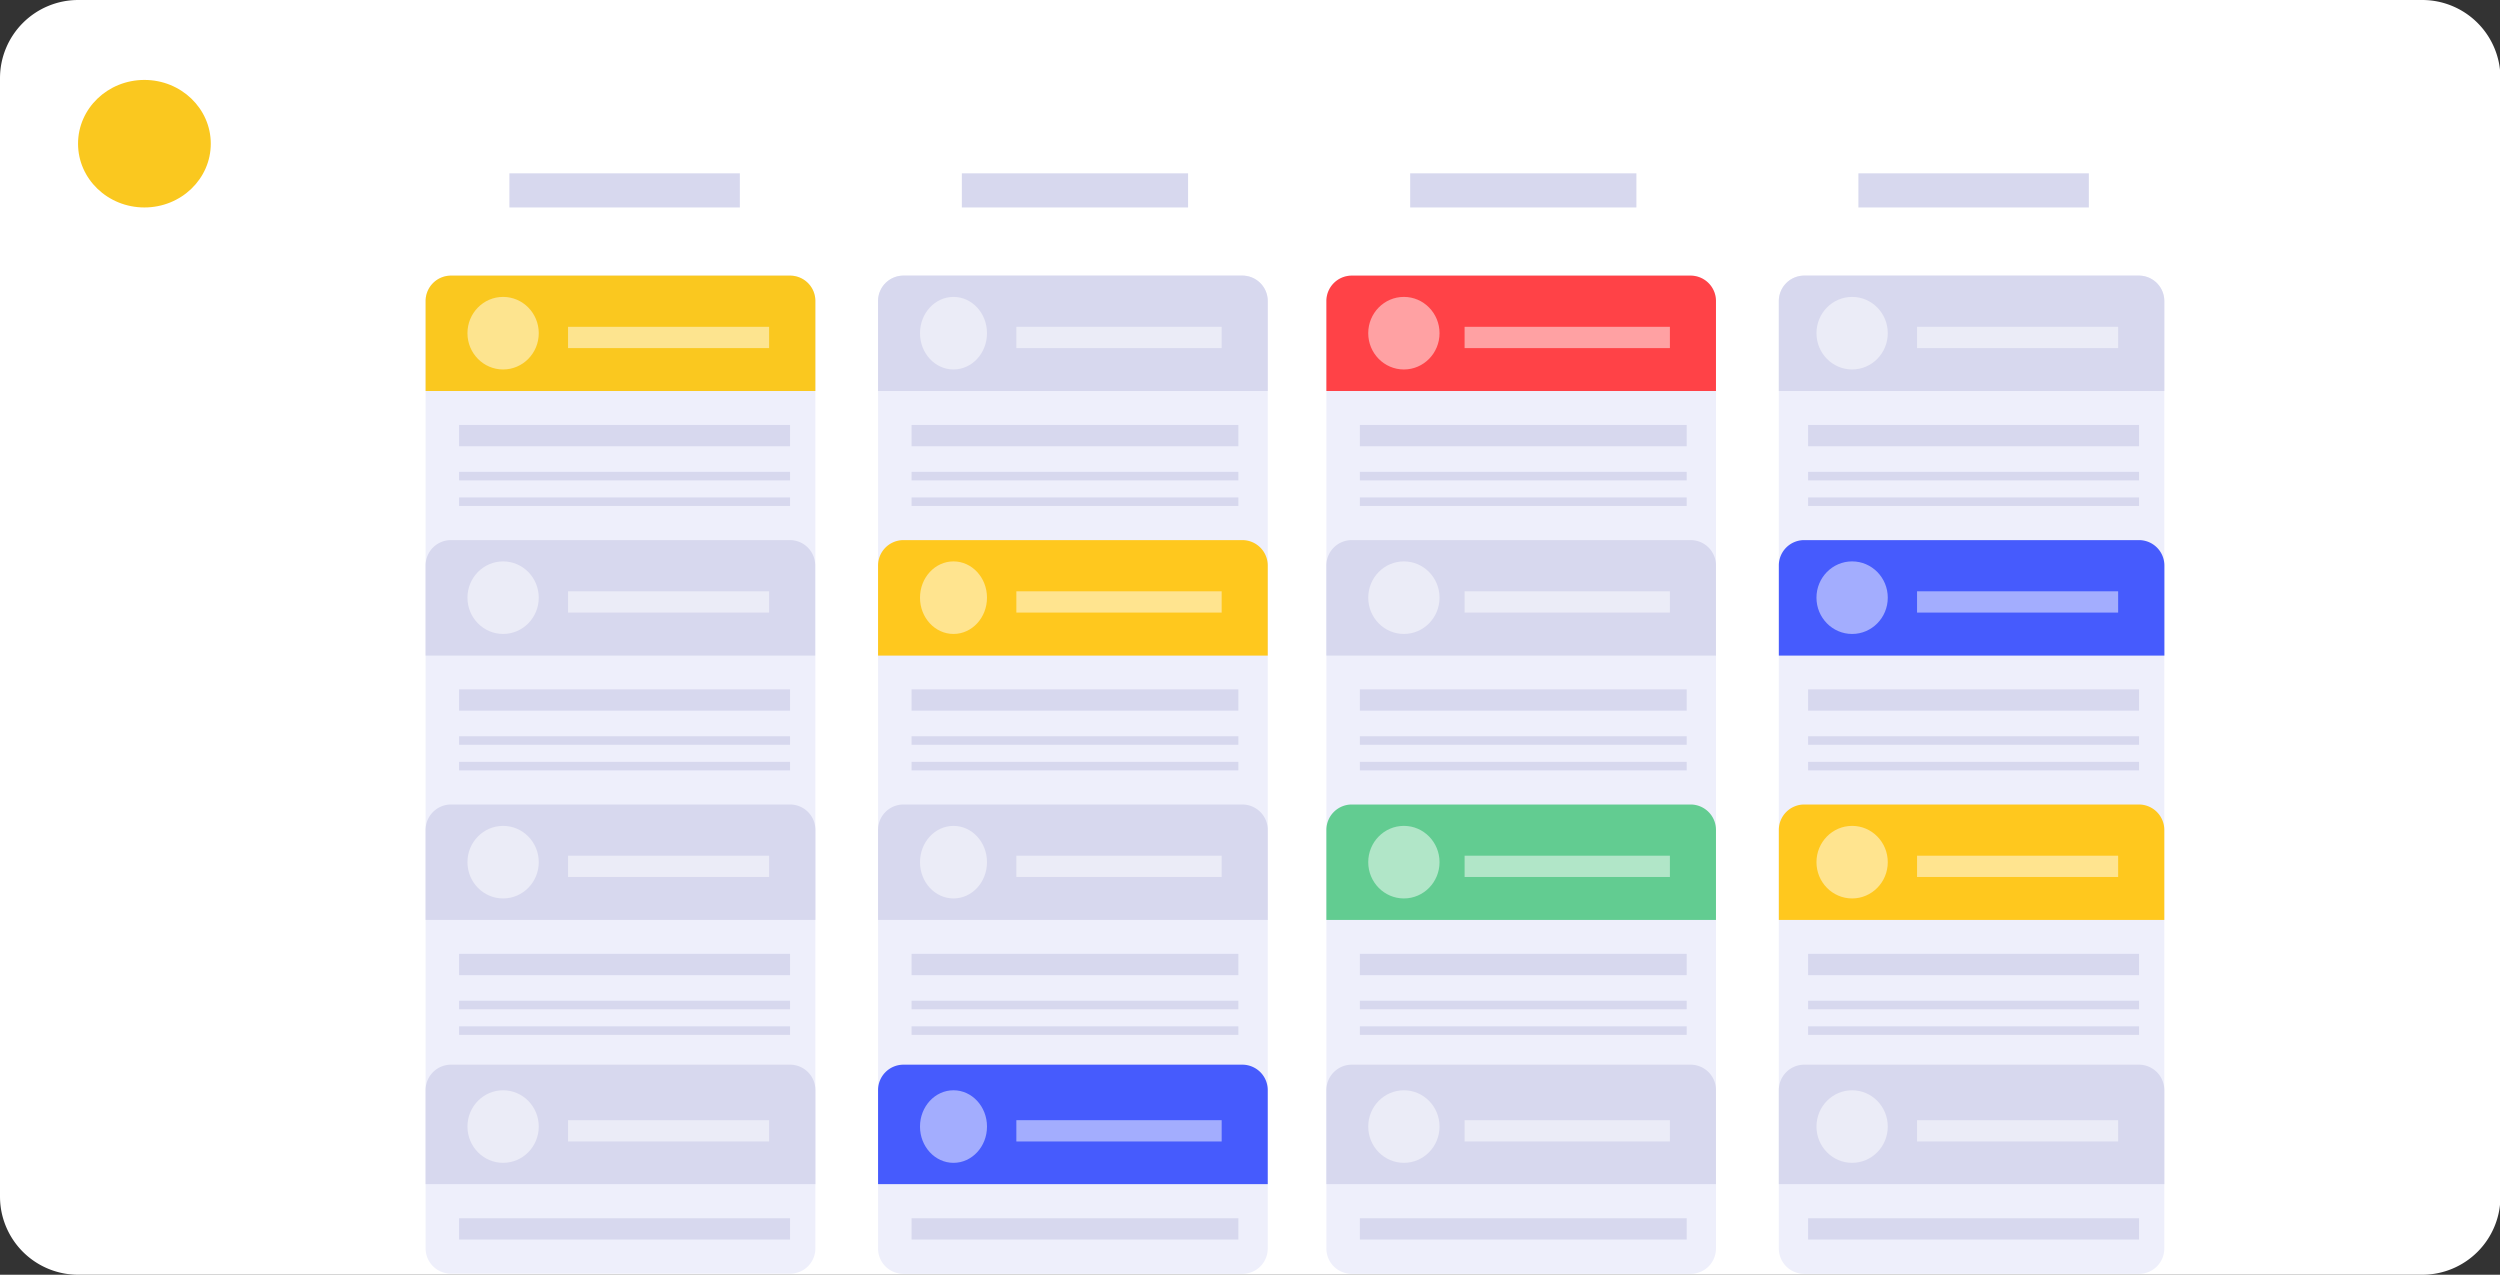<svg xmlns="http://www.w3.org/2000/svg" viewBox="0 0 278.37 141.94"><rect x="0" y="0" width="278.37" height="141.94" fill="#333333" stroke="none"/><defs><style>.cls-1,.cls-4{fill:#fff;}.cls-2{fill:#d7d8ee;}.cls-3{fill:#eeeffb;}.cls-4{opacity:0.5;isolation:isolate;}.cls-5{fill:#ffc81e;}.cls-6{fill:#465bfd;}.cls-7{fill:#fac81f;}.cls-8{fill:#ff4247;}.cls-9{fill:#62cc91;}</style></defs><g id="Calque_2" data-name="Calque 2"><g id="bloc_1" data-name="bloc 1"><path id="Rectangle_307-2" data-name="Rectangle 307-2" class="cls-1" d="M8.71,0h261a8.71,8.71,0,0,1,8.71,8.71V133.23a8.71,8.71,0,0,1-8.71,8.71H8.71A8.71,8.71,0,0,1,0,133.23V8.71A8.71,8.71,0,0,1,8.71,0Z"/><g id="Groupe_925" data-name="Groupe 925"><rect id="Rectangle_581" data-name="Rectangle 581" class="cls-2" x="56.72" y="19.3" width="25.66" height="3.8"/><rect id="Rectangle_582" data-name="Rectangle 582" class="cls-2" x="107.1" y="19.3" width="25.19" height="3.8"/><rect id="Rectangle_583" data-name="Rectangle 583" class="cls-2" x="157.02" y="19.3" width="25.19" height="3.8"/><rect id="Rectangle_584" data-name="Rectangle 584" class="cls-2" x="206.93" y="19.3" width="25.66" height="3.8"/></g><g id="Groupe_926-2" data-name="Groupe 926-2"><path id="Rectangle_561-2" data-name="Rectangle 561-2" class="cls-3" d="M100.57,30.69h37.79a2.83,2.83,0,0,1,2.8,2.85V139a2.82,2.82,0,0,1-2.8,2.84H100.57a2.82,2.82,0,0,1-2.8-2.84V33.54A2.83,2.83,0,0,1,100.57,30.69Z"/><g id="Groupe_924-5" data-name="Groupe 924-5"><path id="Rectangle_565-5" data-name="Rectangle 565-5" class="cls-2" d="M100.57,30.69h37.79a2.83,2.83,0,0,1,2.8,2.85v10H97.77v-10A2.83,2.83,0,0,1,100.57,30.69Z"/><rect id="Rectangle_569-5" data-name="Rectangle 569-5" class="cls-2" x="101.5" y="47.32" width="36.39" height="2.37"/><rect id="Rectangle_585-5" data-name="Rectangle 585-5" class="cls-4" x="113.17" y="36.39" width="22.86" height="2.37"/><rect id="Rectangle_570-4" data-name="Rectangle 570-4" class="cls-2" x="101.5" y="52.54" width="36.39" height="0.95"/><rect id="Rectangle_586-4" data-name="Rectangle 586-4" class="cls-2" x="101.5" y="55.39" width="36.39" height="0.95"/><ellipse id="Ellipse_146-5" data-name="Ellipse 146-5" class="cls-4" cx="106.17" cy="37.1" rx="3.73" ry="4.04"/></g><g id="Groupe_924-6" data-name="Groupe 924-6"><path id="Rectangle_565-6" data-name="Rectangle 565-6" class="cls-5" d="M100.57,60.14h37.79a2.83,2.83,0,0,1,2.8,2.85V73H97.77V63A2.83,2.83,0,0,1,100.57,60.14Z"/><rect id="Rectangle_569-6" data-name="Rectangle 569-6" class="cls-2" x="101.5" y="76.76" width="36.39" height="2.37"/><rect id="Rectangle_585-6" data-name="Rectangle 585-6" class="cls-4" x="113.17" y="65.84" width="22.86" height="2.37"/><rect id="Rectangle_570-5" data-name="Rectangle 570-5" class="cls-2" x="101.5" y="81.98" width="36.39" height="0.95"/><rect id="Rectangle_586-5" data-name="Rectangle 586-5" class="cls-2" x="101.5" y="84.83" width="36.39" height="0.95"/><ellipse id="Ellipse_146-6" data-name="Ellipse 146-6" class="cls-4" cx="106.17" cy="66.55" rx="3.73" ry="4.04"/></g><g id="Groupe_924-7" data-name="Groupe 924-7"><path id="Rectangle_565-7" data-name="Rectangle 565-7" class="cls-2" d="M100.57,89.58h37.79a2.83,2.83,0,0,1,2.8,2.85v10H97.77v-10A2.83,2.83,0,0,1,100.57,89.58Z"/><rect id="Rectangle_569-7" data-name="Rectangle 569-7" class="cls-2" x="101.5" y="106.21" width="36.39" height="2.37"/><rect id="Rectangle_585-7" data-name="Rectangle 585-7" class="cls-4" x="113.17" y="95.28" width="22.86" height="2.37"/><rect id="Rectangle_570-6" data-name="Rectangle 570-6" class="cls-2" x="101.5" y="111.43" width="36.39" height="0.95"/><rect id="Rectangle_586-6" data-name="Rectangle 586-6" class="cls-2" x="101.5" y="114.28" width="36.39" height="0.95"/><ellipse id="Ellipse_146-7" data-name="Ellipse 146-7" class="cls-4" cx="106.17" cy="96" rx="3.73" ry="4.04"/></g><g id="Groupe_924-8" data-name="Groupe 924-8"><path id="Rectangle_565-8" data-name="Rectangle 565-8" class="cls-6" d="M100.57,118.55h37.79a2.83,2.83,0,0,1,2.8,2.85v10.45H97.77V121.4A2.83,2.83,0,0,1,100.57,118.55Z"/><rect id="Rectangle_569-8" data-name="Rectangle 569-8" class="cls-2" x="101.5" y="135.65" width="36.39" height="2.37"/><rect id="Rectangle_585-8" data-name="Rectangle 585-8" class="cls-4" x="113.17" y="124.73" width="22.86" height="2.37"/><ellipse id="Ellipse_146-8" data-name="Ellipse 146-8" class="cls-4" cx="106.17" cy="125.44" rx="3.73" ry="4.04"/></g></g><g id="Groupe_926" data-name="Groupe 926"><path id="Rectangle_561" data-name="Rectangle 561" class="cls-3" d="M50.19,30.69H88a2.82,2.82,0,0,1,2.79,2.85V139A2.81,2.81,0,0,1,88,141.82H50.19a2.82,2.82,0,0,1-2.8-2.84V33.54A2.83,2.83,0,0,1,50.19,30.69Z"/><g id="Groupe_924" data-name="Groupe 924"><path id="Rectangle_565" data-name="Rectangle 565" class="cls-7" d="M50.19,30.69H88a2.82,2.82,0,0,1,2.79,2.85v10H47.39v-10A2.83,2.83,0,0,1,50.19,30.69Z"/><rect id="Rectangle_569" data-name="Rectangle 569" class="cls-2" x="51.12" y="47.32" width="36.85" height="2.37"/><rect id="Rectangle_585" data-name="Rectangle 585" class="cls-4" x="63.25" y="36.39" width="22.39" height="2.37"/><rect id="Rectangle_570" data-name="Rectangle 570" class="cls-2" x="51.12" y="52.54" width="36.85" height="0.95"/><rect id="Rectangle_586" data-name="Rectangle 586" class="cls-2" x="51.12" y="55.39" width="36.85" height="0.95"/><ellipse id="Ellipse_146" data-name="Ellipse 146" class="cls-4" cx="56.02" cy="37.1" rx="3.97" ry="4.04"/></g><g id="Groupe_924-2" data-name="Groupe 924-2"><path id="Rectangle_565-2" data-name="Rectangle 565-2" class="cls-2" d="M50.19,60.14H88A2.82,2.82,0,0,1,90.77,63V73H47.39V63A2.82,2.82,0,0,1,50.19,60.14Z"/><rect id="Rectangle_569-2" data-name="Rectangle 569-2" class="cls-2" x="51.12" y="76.76" width="36.85" height="2.37"/><rect id="Rectangle_585-2" data-name="Rectangle 585-2" class="cls-4" x="63.25" y="65.84" width="22.39" height="2.37"/><rect id="Rectangle_570-2" data-name="Rectangle 570-2" class="cls-2" x="51.12" y="81.98" width="36.85" height="0.95"/><rect id="Rectangle_586-2" data-name="Rectangle 586-2" class="cls-2" x="51.12" y="84.83" width="36.85" height="0.95"/><ellipse id="Ellipse_146-2" data-name="Ellipse 146-2" class="cls-4" cx="56.02" cy="66.55" rx="3.97" ry="4.04"/></g><g id="Groupe_924-3" data-name="Groupe 924-3"><path id="Rectangle_565-3" data-name="Rectangle 565-3" class="cls-2" d="M50.19,89.58H88a2.82,2.82,0,0,1,2.79,2.85v10H47.39v-10A2.83,2.83,0,0,1,50.19,89.58Z"/><rect id="Rectangle_569-3" data-name="Rectangle 569-3" class="cls-2" x="51.12" y="106.21" width="36.85" height="2.37"/><rect id="Rectangle_585-3" data-name="Rectangle 585-3" class="cls-4" x="63.25" y="95.28" width="22.39" height="2.37"/><rect id="Rectangle_570-3" data-name="Rectangle 570-3" class="cls-2" x="51.12" y="111.43" width="36.85" height="0.95"/><rect id="Rectangle_586-3" data-name="Rectangle 586-3" class="cls-2" x="51.12" y="114.28" width="36.85" height="0.95"/><ellipse id="Ellipse_146-3" data-name="Ellipse 146-3" class="cls-4" cx="56.02" cy="96" rx="3.97" ry="4.04"/></g><g id="Groupe_924-4" data-name="Groupe 924-4"><path id="Rectangle_565-4" data-name="Rectangle 565-4" class="cls-2" d="M50.19,118.55H88a2.82,2.82,0,0,1,2.79,2.85v10.45H47.39V121.4A2.83,2.83,0,0,1,50.19,118.55Z"/><rect id="Rectangle_569-4" data-name="Rectangle 569-4" class="cls-2" x="51.12" y="135.65" width="36.85" height="2.37"/><rect id="Rectangle_585-4" data-name="Rectangle 585-4" class="cls-4" x="63.25" y="124.73" width="22.39" height="2.37"/><ellipse id="Ellipse_146-4" data-name="Ellipse 146-4" class="cls-4" cx="56.02" cy="125.44" rx="3.97" ry="4.04"/></g></g><g id="Groupe_926-3" data-name="Groupe 926-3"><path id="Rectangle_561-3" data-name="Rectangle 561-3" class="cls-3" d="M150.49,30.69h37.78a2.83,2.83,0,0,1,2.8,2.85V139a2.82,2.82,0,0,1-2.8,2.84H150.49a2.82,2.82,0,0,1-2.8-2.84V33.54A2.83,2.83,0,0,1,150.49,30.69Z"/><g id="Groupe_924-9" data-name="Groupe 924-9"><path id="Rectangle_565-9" data-name="Rectangle 565-9" class="cls-8" d="M150.49,30.69h37.78a2.83,2.83,0,0,1,2.8,2.85v10H147.69v-10A2.83,2.83,0,0,1,150.49,30.69Z"/><rect id="Rectangle_569-9" data-name="Rectangle 569-9" class="cls-2" x="151.42" y="47.32" width="36.39" height="2.37"/><rect id="Rectangle_585-9" data-name="Rectangle 585-9" class="cls-4" x="163.08" y="36.39" width="22.86" height="2.37"/><rect id="Rectangle_570-7" data-name="Rectangle 570-7" class="cls-2" x="151.42" y="52.54" width="36.39" height="0.95"/><rect id="Rectangle_586-7" data-name="Rectangle 586-7" class="cls-2" x="151.42" y="55.39" width="36.39" height="0.95"/><ellipse id="Ellipse_146-9" data-name="Ellipse 146-9" class="cls-4" cx="156.32" cy="37.1" rx="3.97" ry="4.04"/></g><g id="Groupe_924-10" data-name="Groupe 924-10"><path id="Rectangle_565-10" data-name="Rectangle 565-10" class="cls-2" d="M150.49,60.14h37.78a2.82,2.82,0,0,1,2.8,2.85V73H147.69V63A2.82,2.82,0,0,1,150.49,60.14Z"/><rect id="Rectangle_569-10" data-name="Rectangle 569-10" class="cls-2" x="151.42" y="76.76" width="36.39" height="2.37"/><rect id="Rectangle_585-10" data-name="Rectangle 585-10" class="cls-4" x="163.08" y="65.84" width="22.86" height="2.37"/><rect id="Rectangle_570-8" data-name="Rectangle 570-8" class="cls-2" x="151.42" y="81.98" width="36.39" height="0.95"/><rect id="Rectangle_586-8" data-name="Rectangle 586-8" class="cls-2" x="151.42" y="84.83" width="36.39" height="0.95"/><ellipse id="Ellipse_146-10" data-name="Ellipse 146-10" class="cls-4" cx="156.32" cy="66.55" rx="3.97" ry="4.04"/></g><g id="Groupe_924-11" data-name="Groupe 924-11"><path id="Rectangle_565-11" data-name="Rectangle 565-11" class="cls-9" d="M150.49,89.58h37.78a2.83,2.83,0,0,1,2.8,2.85v10H147.69v-10A2.83,2.83,0,0,1,150.49,89.58Z"/><rect id="Rectangle_569-11" data-name="Rectangle 569-11" class="cls-2" x="151.42" y="106.21" width="36.39" height="2.37"/><rect id="Rectangle_585-11" data-name="Rectangle 585-11" class="cls-4" x="163.08" y="95.28" width="22.86" height="2.37"/><rect id="Rectangle_570-9" data-name="Rectangle 570-9" class="cls-2" x="151.42" y="111.43" width="36.39" height="0.95"/><rect id="Rectangle_586-9" data-name="Rectangle 586-9" class="cls-2" x="151.42" y="114.28" width="36.39" height="0.95"/><ellipse id="Ellipse_146-11" data-name="Ellipse 146-11" class="cls-4" cx="156.32" cy="96" rx="3.97" ry="4.04"/></g><g id="Groupe_924-12" data-name="Groupe 924-12"><path id="Rectangle_565-12" data-name="Rectangle 565-12" class="cls-2" d="M150.49,118.55h37.78a2.83,2.83,0,0,1,2.8,2.85v10.45H147.69V121.4A2.83,2.83,0,0,1,150.49,118.55Z"/><rect id="Rectangle_569-12" data-name="Rectangle 569-12" class="cls-2" x="151.42" y="135.65" width="36.39" height="2.37"/><rect id="Rectangle_585-12" data-name="Rectangle 585-12" class="cls-4" x="163.08" y="124.73" width="22.86" height="2.37"/><ellipse id="Ellipse_146-12" data-name="Ellipse 146-12" class="cls-4" cx="156.32" cy="125.44" rx="3.97" ry="4.04"/></g></g><g id="Groupe_926-4" data-name="Groupe 926-4"><path id="Rectangle_561-4" data-name="Rectangle 561-4" class="cls-3" d="M200.87,30.69h37.32a2.83,2.83,0,0,1,2.8,2.85V139a2.82,2.82,0,0,1-2.8,2.84H200.87a2.82,2.82,0,0,1-2.8-2.84V33.54A2.83,2.83,0,0,1,200.87,30.69Z"/><g id="Groupe_924-13" data-name="Groupe 924-13"><path id="Rectangle_565-13" data-name="Rectangle 565-13" class="cls-2" d="M200.87,30.69h37.32a2.83,2.83,0,0,1,2.8,2.85v10H198.07v-10A2.83,2.83,0,0,1,200.87,30.69Z"/><rect id="Rectangle_569-13" data-name="Rectangle 569-13" class="cls-2" x="201.33" y="47.32" width="36.85" height="2.37"/><rect id="Rectangle_585-13" data-name="Rectangle 585-13" class="cls-4" x="213.46" y="36.39" width="22.39" height="2.37"/><rect id="Rectangle_570-10" data-name="Rectangle 570-10" class="cls-2" x="201.33" y="52.54" width="36.85" height="0.95"/><rect id="Rectangle_586-10" data-name="Rectangle 586-10" class="cls-2" x="201.33" y="55.39" width="36.85" height="0.95"/><ellipse id="Ellipse_146-13" data-name="Ellipse 146-13" class="cls-4" cx="206.23" cy="37.1" rx="3.97" ry="4.04"/></g><g id="Groupe_924-14" data-name="Groupe 924-14"><path id="Rectangle_565-14" data-name="Rectangle 565-14" class="cls-6" d="M200.87,60.14h37.32A2.83,2.83,0,0,1,241,63V73H198.07V63A2.82,2.82,0,0,1,200.87,60.14Z"/><rect id="Rectangle_569-14" data-name="Rectangle 569-14" class="cls-2" x="201.33" y="76.76" width="36.85" height="2.37"/><rect id="Rectangle_585-14" data-name="Rectangle 585-14" class="cls-4" x="213.46" y="65.84" width="22.39" height="2.37"/><rect id="Rectangle_570-11" data-name="Rectangle 570-11" class="cls-2" x="201.33" y="81.98" width="36.85" height="0.95"/><rect id="Rectangle_586-11" data-name="Rectangle 586-11" class="cls-2" x="201.33" y="84.83" width="36.85" height="0.95"/><ellipse id="Ellipse_146-14" data-name="Ellipse 146-14" class="cls-4" cx="206.23" cy="66.55" rx="3.97" ry="4.04"/></g><g id="Groupe_924-15" data-name="Groupe 924-15"><path id="Rectangle_565-15" data-name="Rectangle 565-15" class="cls-5" d="M200.87,89.58h37.32a2.83,2.83,0,0,1,2.8,2.85v10H198.07v-10A2.83,2.83,0,0,1,200.87,89.58Z"/><rect id="Rectangle_569-15" data-name="Rectangle 569-15" class="cls-2" x="201.33" y="106.21" width="36.85" height="2.37"/><rect id="Rectangle_585-15" data-name="Rectangle 585-15" class="cls-4" x="213.46" y="95.28" width="22.39" height="2.37"/><rect id="Rectangle_570-12" data-name="Rectangle 570-12" class="cls-2" x="201.33" y="111.43" width="36.85" height="0.95"/><rect id="Rectangle_586-12" data-name="Rectangle 586-12" class="cls-2" x="201.33" y="114.28" width="36.85" height="0.95"/><ellipse id="Ellipse_146-15" data-name="Ellipse 146-15" class="cls-4" cx="206.23" cy="96" rx="3.97" ry="4.04"/></g><g id="Groupe_924-16" data-name="Groupe 924-16"><path id="Rectangle_565-16" data-name="Rectangle 565-16" class="cls-2" d="M200.87,118.55h37.32a2.83,2.83,0,0,1,2.8,2.85v10.45H198.07V121.4A2.83,2.83,0,0,1,200.87,118.55Z"/><rect id="Rectangle_569-16" data-name="Rectangle 569-16" class="cls-2" x="201.33" y="135.65" width="36.85" height="2.37"/><rect id="Rectangle_585-16" data-name="Rectangle 585-16" class="cls-4" x="213.46" y="124.73" width="22.39" height="2.37"/><ellipse id="Ellipse_146-16" data-name="Ellipse 146-16" class="cls-4" cx="206.23" cy="125.44" rx="3.97" ry="4.04"/></g></g><ellipse id="Ellipse_312-2" data-name="Ellipse 312-2" class="cls-7" cx="16.08" cy="16" rx="7.39" ry="7.1"/></g></g></svg>